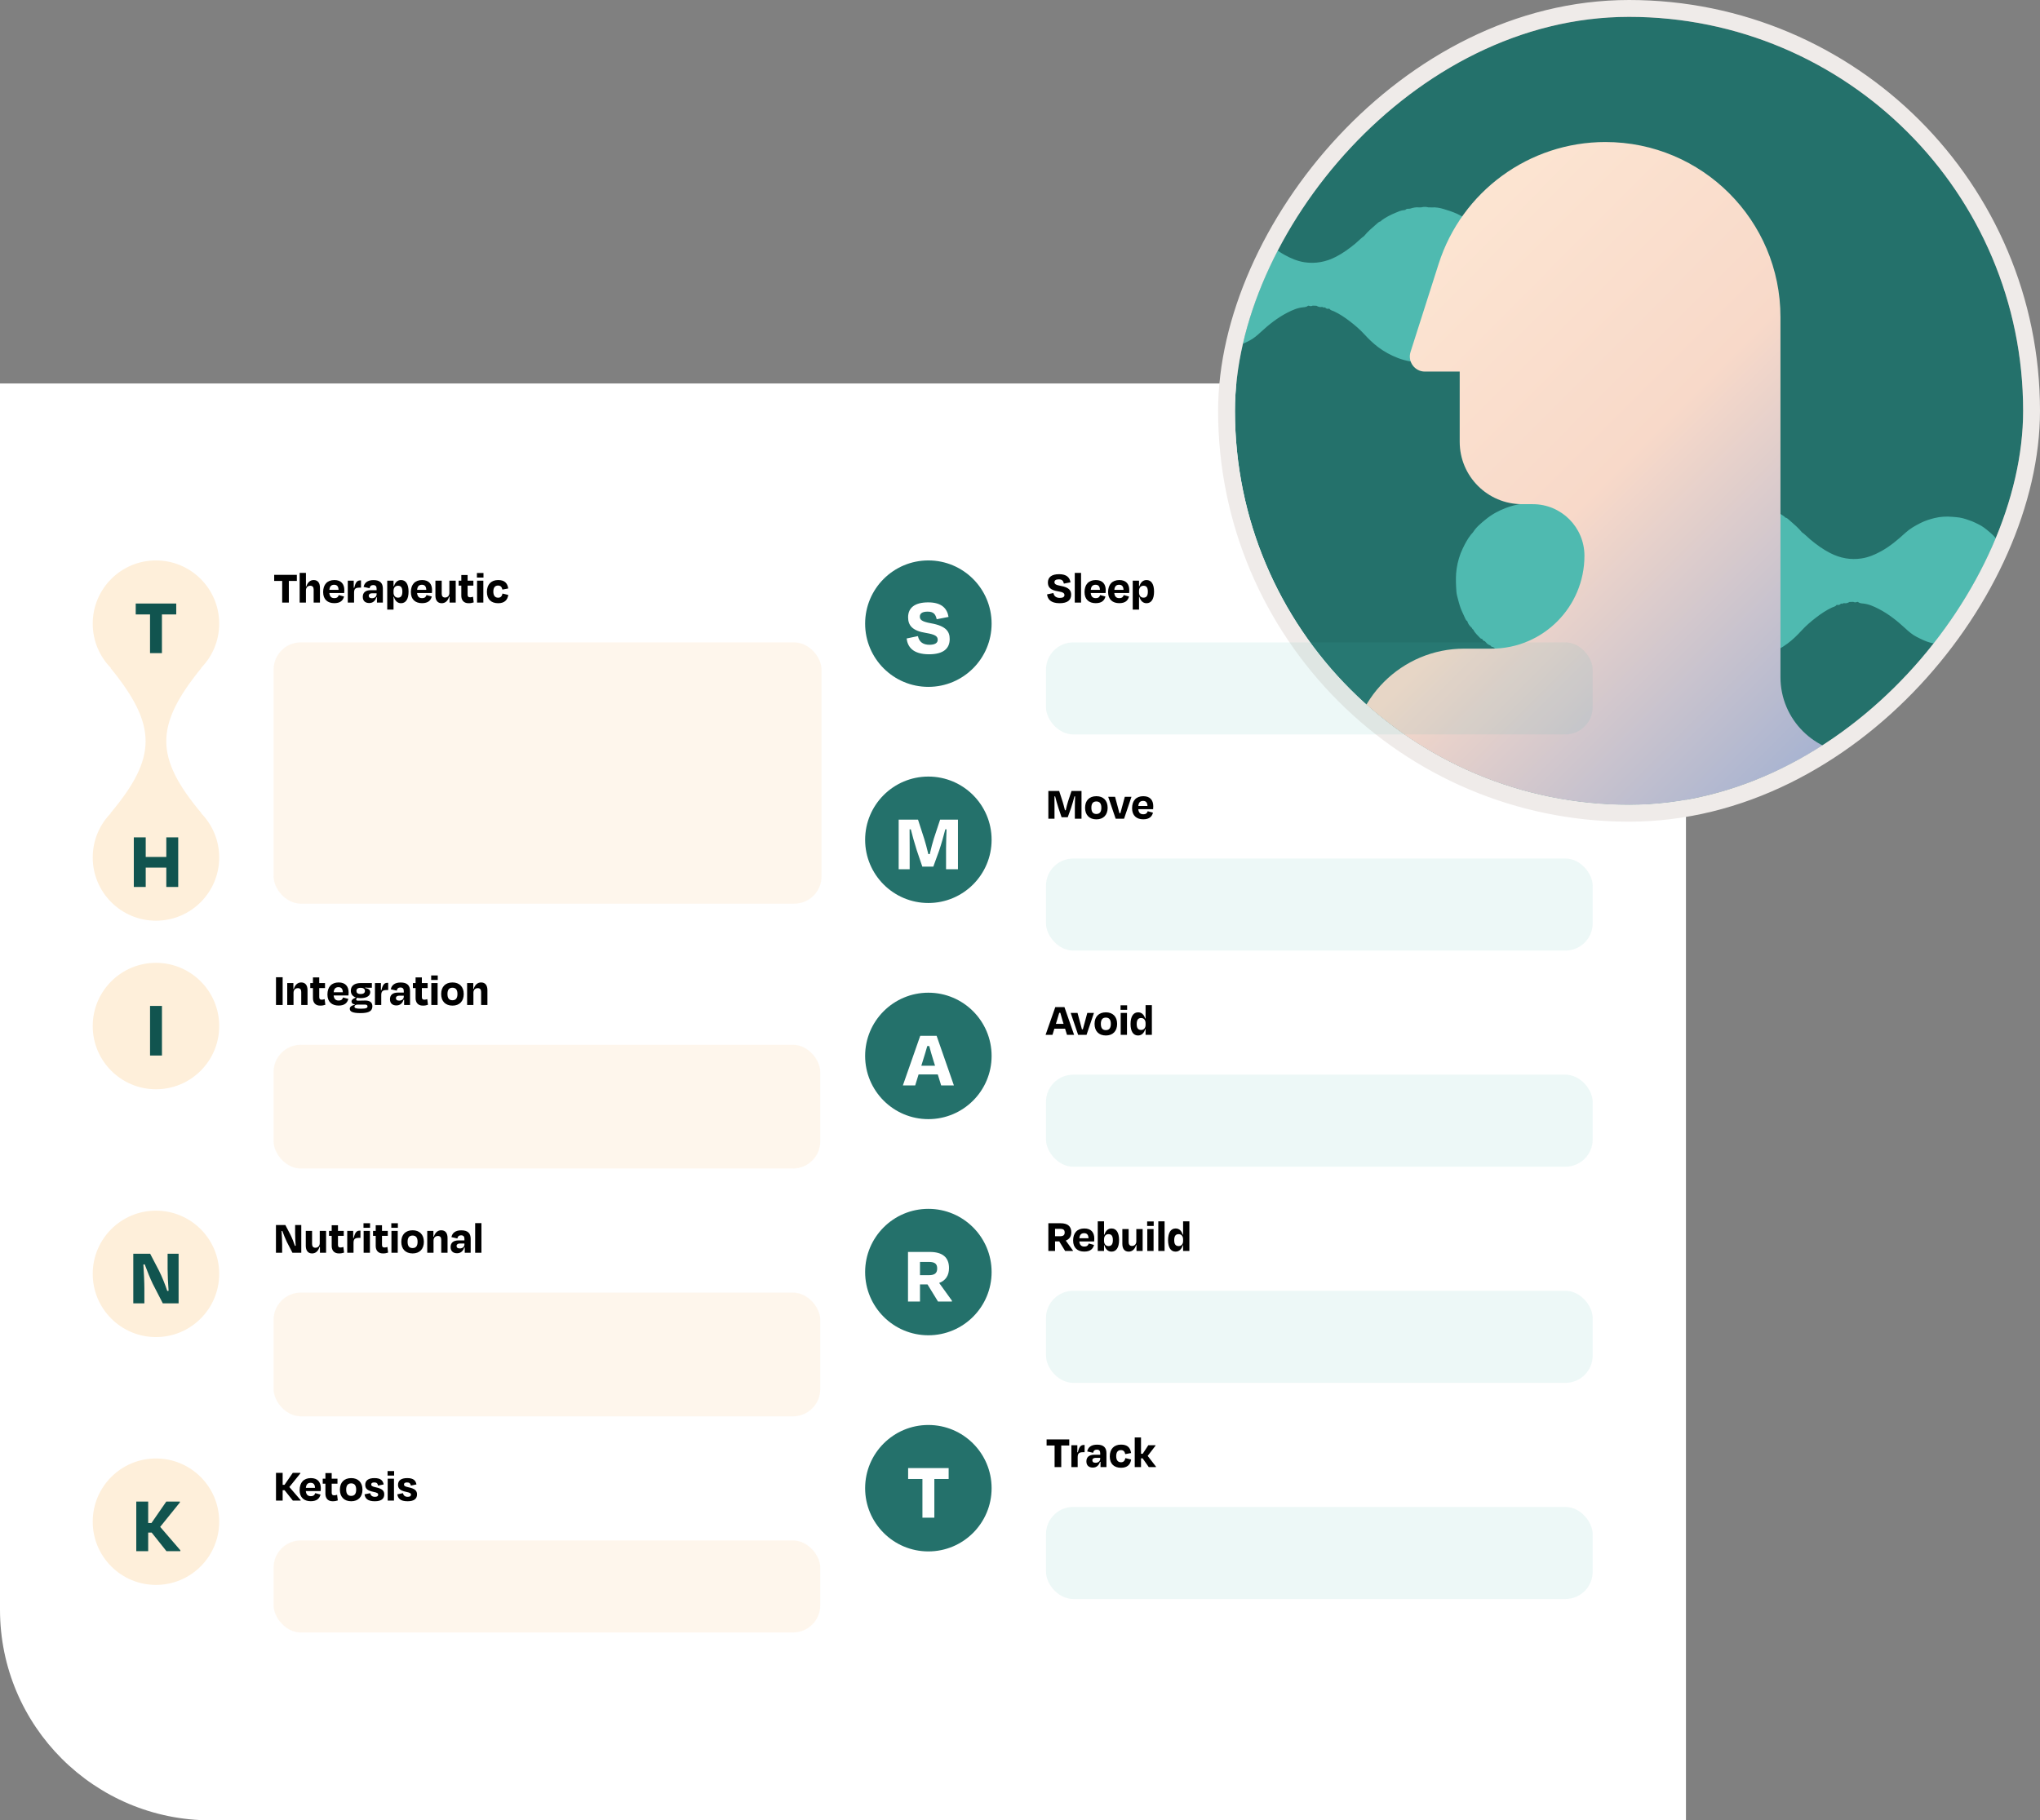 <svg width="484" height="432" viewBox="0 0 484 432" fill="none" xmlns="http://www.w3.org/2000/svg">
<rect x="0" y="0" width="484" height="432" fill="#808080" stroke="none"/>
<path d="M0 91H350C377.614 91 400 113.386 400 141V432H50C22.386 432 0 409.614 0 382V91Z" fill="white"/>
<g clip-path="url(#clip0_7683_23207)">
<rect width="187" height="187" rx="93.5" transform="matrix(-1 0 0 1 480 4)" fill="#24716B"/>
<path d="M412.275 119.5C412.002 119.507 411.73 119.513 411.458 119.517C410.505 119.451 409.548 119.62 408.67 119.885C407.554 120.221 406.433 120.57 405.356 121.078C403.624 121.896 402.059 122.923 400.64 124.193C400.285 124.509 399.906 124.817 399.654 125.238C399.617 125.272 399.582 125.307 399.545 125.34C398.271 126.288 397.167 127.442 395.879 128.37L395.874 128.374C395.006 128.812 394.231 129.419 393.332 129.797C392.61 130.101 391.874 130.367 391.142 130.648C391.041 130.656 390.94 130.665 390.839 130.673C390.315 130.64 389.867 130.983 389.333 130.956C388.278 130.902 387.238 130.956 386.176 130.689C384.522 130.274 382.986 129.636 381.578 128.719C379.936 127.651 378.412 126.42 377.08 124.972C376.33 124.156 375.441 123.514 374.571 122.847C373.434 121.977 372.172 121.33 370.857 120.779C369.751 120.316 368.617 119.94 367.438 119.719C366.662 119.575 365.881 119.494 365.093 119.436C362.4 119.236 359.781 119.589 357.269 120.548C355.576 121.194 353.974 122.051 352.555 123.214C351.413 124.152 350.254 125.069 349.462 126.352L349.427 126.387C349.281 126.552 349.126 126.711 348.988 126.883C348.194 127.88 347.606 129 347.053 130.142C346.307 131.681 345.839 133.317 345.591 134.996C345.383 136.421 345.398 137.875 345.472 139.315C345.509 140.032 345.532 140.757 345.717 141.459C345.969 142.418 346.202 143.374 346.542 144.314C346.87 145.22 347.338 146.053 347.705 146.935C347.779 147.11 347.913 147.292 348.105 147.391L348.122 147.408C348.289 148.034 348.664 148.521 349.136 148.947C349.173 148.984 349.21 149.023 349.25 149.06C349.266 149.195 349.318 149.306 349.458 149.354C349.495 149.391 349.53 149.426 349.567 149.463C349.943 150.267 350.64 150.808 351.211 151.45C351.304 151.553 351.485 151.578 351.625 151.638C351.662 151.673 351.699 151.708 351.737 151.743C351.825 151.983 351.994 152.121 352.248 152.15C352.355 152.254 352.46 152.355 352.568 152.458C352.819 152.826 353.188 153.026 353.592 153.171L353.603 153.181C353.747 153.472 354.034 153.524 354.308 153.598C354.409 153.673 354.512 153.745 354.615 153.819C354.698 154.007 354.842 154.1 355.046 154.1C355.108 154.113 355.17 154.123 355.232 154.135C355.57 154.447 355.978 154.635 356.407 154.786C356.498 154.809 356.587 154.831 356.677 154.854C356.976 155.176 357.416 155.187 357.787 155.342C358.83 155.773 359.925 156.021 361.051 156.112C361.29 156.122 361.528 156.133 361.767 156.145C361.895 156.253 362.053 156.25 362.206 156.255C363.247 156.281 364.289 156.343 365.332 156.261C366.444 156.172 367.559 156.065 368.627 155.759C371.345 154.984 373.777 153.648 375.954 151.847C376.092 151.731 376.206 151.615 376.228 151.432C376.299 151.361 376.369 151.293 376.437 151.223C376.538 151.192 376.604 151.126 376.635 151.025C376.672 150.987 376.709 150.95 376.746 150.913C376.847 150.882 376.913 150.816 376.944 150.715C377.049 150.612 377.154 150.508 377.26 150.405C377.383 150.388 377.47 150.312 377.563 150.234C378.206 149.684 378.779 149.054 379.478 148.565C379.666 148.432 379.858 148.273 379.942 148.036C379.971 148.03 379.996 148.019 380.021 148.003C380.683 147.707 381.223 147.222 381.835 146.846C383.801 145.644 385.892 144.849 388.218 144.801C390.434 144.756 392.466 145.398 394.39 146.476C394.922 146.774 395.351 147.261 395.982 147.381C396.107 147.462 396.235 147.542 396.361 147.623C396.499 147.885 396.687 148.083 397.002 148.116C397.07 148.185 397.141 148.251 397.209 148.319C397.275 148.418 397.324 148.534 397.409 148.612C398.679 149.787 399.953 150.959 401.226 152.132C402.486 153.295 403.979 154.109 405.5 154.834C406.647 155.379 407.87 155.784 409.146 156.011C410.569 156.267 412.006 156.455 413.435 156.395C415.502 156.31 417.539 156.007 419.508 155.247C421.189 154.596 422.742 153.747 424.163 152.681C425.367 151.779 426.454 150.711 427.474 149.597C428.51 148.465 429.671 147.476 430.881 146.547C432.061 145.642 433.292 144.809 434.651 144.175C435.009 144.008 435.463 143.965 435.709 143.58C435.768 143.57 435.826 143.56 435.886 143.549C436.226 143.632 436.515 143.549 436.742 143.273C436.801 143.26 436.859 143.246 436.919 143.233C437.059 143.364 437.169 143.31 437.261 143.171C437.354 143.161 437.445 143.153 437.536 143.143C438 143.236 438.412 143.087 438.804 142.858C439.103 142.847 439.402 142.839 439.701 142.829C440.01 142.984 440.319 142.984 440.631 142.835C440.691 142.841 440.748 142.847 440.808 142.853C441.124 143.128 441.534 143.182 441.907 143.213C443.293 143.326 444.534 143.888 445.73 144.504C448.046 145.696 450.075 147.305 451.985 149.071C452.828 149.851 453.705 150.624 454.73 151.14C455.806 151.684 456.88 152.239 458.081 152.543C459.541 152.915 461.019 153.117 462.504 153.107C464.574 153.09 466.546 152.539 468.47 151.75C470.519 150.909 472.13 149.496 473.569 147.918C475.442 145.867 476.557 143.399 477.083 140.641C477.483 138.538 477.394 136.456 476.955 134.409C476.638 132.933 476.091 131.491 475.306 130.179C474.419 128.698 473.342 127.354 472.014 126.249C471.204 125.573 470.387 124.885 469.414 124.433C468.874 124.183 468.35 123.89 467.795 123.681C466.869 123.332 465.931 123.004 464.952 122.834C464.395 122.739 463.828 122.71 463.265 122.659C461.801 122.526 460.335 122.601 458.92 122.958C457.817 123.237 456.728 123.582 455.686 124.104C454.379 124.763 453.117 125.478 452.043 126.465C450.284 128.079 448.477 129.617 446.378 130.782C444.889 131.609 443.328 132.274 441.645 132.53C439.035 132.926 436.55 132.449 434.199 131.241C432.514 130.375 431.001 129.272 429.543 128.066C428.858 127.498 428.262 126.829 427.524 126.325L427.522 126.325C426.67 125.269 425.635 124.402 424.623 123.516C424.297 123.231 423.983 122.888 423.519 122.799C423.468 122.663 423.354 122.588 423.243 122.508C422.27 121.812 421.212 121.275 420.113 120.814C419.409 120.519 418.715 120.199 417.939 120.147C417.873 120.137 417.809 120.126 417.743 120.118C417.568 119.947 417.37 119.827 417.112 119.841C416.943 119.833 416.776 119.825 416.607 119.814C415.902 119.585 415.188 119.42 414.438 119.515C414.269 119.511 414.097 119.505 413.928 119.5C413.378 119.354 412.829 119.354 412.279 119.5L412.275 119.5ZM350.075 126.511C350.075 126.511 350.07 126.492 350.068 126.484C350.068 126.492 350.075 126.503 350.075 126.511Z" fill="#4FBAB0"/>
<path d="M338.87 49.207C339.142 49.214 339.414 49.22 339.687 49.224C340.639 49.158 341.596 49.327 342.475 49.592C343.59 49.928 344.712 50.277 345.788 50.785C347.521 51.603 349.086 52.63 350.505 53.9C350.859 54.216 351.239 54.524 351.49 54.946C351.527 54.979 351.562 55.014 351.6 55.047C352.874 55.995 353.977 57.149 355.266 58.077L355.27 58.081C356.138 58.519 356.914 59.126 357.813 59.504C358.534 59.808 359.271 60.074 360.003 60.355C360.104 60.363 360.205 60.372 360.306 60.38C360.83 60.347 361.277 60.69 361.811 60.663C362.867 60.609 363.906 60.663 364.968 60.397C366.622 59.981 368.158 59.343 369.567 58.426C371.208 57.358 372.732 56.127 374.064 54.679C374.815 53.863 375.704 53.221 376.574 52.554C377.71 51.684 378.972 51.038 380.288 50.486C381.393 50.023 382.527 49.647 383.707 49.426C384.482 49.282 385.264 49.201 386.052 49.143C388.745 48.943 391.364 49.296 393.875 50.255C395.568 50.901 397.171 51.758 398.589 52.921C399.732 53.859 400.891 54.776 401.682 56.059L401.718 56.094C401.864 56.259 402.019 56.418 402.157 56.59C402.951 57.587 403.538 58.707 404.091 59.849C404.838 61.388 405.306 63.024 405.553 64.703C405.761 66.128 405.747 67.582 405.673 69.022C405.636 69.739 405.613 70.464 405.427 71.166C405.176 72.125 404.943 73.081 404.602 74.021C404.275 74.927 403.806 75.76 403.439 76.642C403.365 76.817 403.231 76.999 403.039 77.098L403.023 77.115C402.856 77.741 402.481 78.228 402.008 78.654C401.971 78.691 401.934 78.73 401.895 78.767C401.878 78.902 401.827 79.013 401.687 79.061C401.649 79.098 401.614 79.133 401.577 79.17C401.202 79.974 400.505 80.515 399.934 81.157C399.841 81.26 399.66 81.285 399.519 81.345C399.482 81.38 399.445 81.415 399.408 81.451C399.319 81.69 399.15 81.829 398.897 81.857C398.789 81.961 398.684 82.062 398.577 82.165C398.325 82.533 397.956 82.733 397.552 82.878L397.542 82.888C397.397 83.179 397.111 83.231 396.836 83.305C396.735 83.38 396.632 83.452 396.529 83.526C396.447 83.714 396.302 83.807 396.098 83.807C396.036 83.82 395.975 83.83 395.913 83.842C395.574 84.154 395.166 84.342 394.737 84.493C394.646 84.516 394.558 84.538 394.467 84.561C394.168 84.883 393.729 84.894 393.358 85.049C392.314 85.48 391.219 85.728 390.093 85.819C389.854 85.829 389.617 85.84 389.378 85.852C389.25 85.96 389.091 85.957 388.939 85.962C387.897 85.989 386.856 86.05 385.812 85.968C384.701 85.879 383.585 85.772 382.517 85.466C379.799 84.691 377.368 83.355 375.19 81.554C375.052 81.438 374.939 81.322 374.916 81.139C374.846 81.068 374.776 81 374.708 80.93C374.607 80.899 374.541 80.833 374.51 80.732C374.473 80.695 374.436 80.657 374.398 80.62C374.297 80.589 374.231 80.523 374.2 80.422C374.095 80.319 373.99 80.215 373.885 80.112C373.761 80.096 373.675 80.019 373.582 79.941C372.938 79.391 372.365 78.761 371.666 78.272C371.478 78.139 371.287 77.98 371.202 77.743C371.173 77.737 371.149 77.726 371.124 77.71C370.462 77.414 369.922 76.929 369.309 76.553C367.344 75.351 365.253 74.556 362.927 74.508C360.71 74.463 358.679 75.105 356.755 76.183C356.223 76.481 355.794 76.968 355.163 77.088C355.037 77.169 354.909 77.249 354.783 77.33C354.645 77.592 354.458 77.79 354.142 77.823C354.074 77.892 354.004 77.958 353.936 78.026C353.87 78.125 353.82 78.241 353.736 78.319C352.466 79.494 351.191 80.666 349.919 81.839C348.659 83.002 347.166 83.816 345.644 84.54C344.498 85.086 343.275 85.491 341.998 85.718C340.575 85.974 339.138 86.162 337.709 86.102C335.643 86.017 333.605 85.714 331.636 84.954C329.955 84.303 328.403 83.454 326.982 82.388C325.778 81.486 324.691 80.418 323.67 79.304C322.635 78.172 321.474 77.183 320.263 76.254C319.084 75.349 317.853 74.516 316.494 73.882C316.135 73.715 315.681 73.672 315.436 73.287C315.376 73.277 315.318 73.267 315.259 73.257C314.918 73.339 314.63 73.257 314.403 72.98C314.343 72.967 314.285 72.953 314.226 72.941C314.085 73.071 313.976 73.017 313.883 72.879C313.79 72.868 313.7 72.86 313.609 72.85C313.145 72.942 312.733 72.794 312.341 72.564C312.042 72.554 311.743 72.546 311.444 72.536C311.134 72.691 310.825 72.691 310.514 72.542C310.454 72.548 310.396 72.554 310.336 72.56C310.021 72.835 309.61 72.889 309.237 72.92C307.851 73.033 306.61 73.595 305.414 74.211C303.098 75.403 301.069 77.012 299.16 78.778C298.316 79.558 297.44 80.331 296.415 80.847C295.338 81.391 294.264 81.946 293.064 82.25C291.604 82.622 290.125 82.824 288.641 82.814C286.57 82.797 284.599 82.246 282.675 81.457C280.625 80.616 279.015 79.203 277.575 77.625C275.703 75.574 274.587 73.106 274.061 70.348C273.661 68.246 273.75 66.163 274.189 64.117C274.507 62.64 275.053 61.198 275.839 59.886C276.726 58.405 277.802 57.061 279.13 55.956C279.941 55.28 280.757 54.592 281.73 54.14C282.271 53.89 282.795 53.597 283.349 53.388C284.275 53.039 285.213 52.711 286.193 52.541C286.75 52.446 287.317 52.417 287.88 52.366C289.344 52.233 290.81 52.308 292.225 52.665C293.328 52.944 294.417 53.289 295.458 53.812C296.765 54.47 298.027 55.185 299.102 56.172C300.861 57.786 302.667 59.324 304.767 60.489C306.255 61.316 307.816 61.981 309.499 62.237C312.11 62.633 314.595 62.156 316.945 60.948C318.63 60.083 320.144 58.98 321.602 57.773C322.286 57.205 322.882 56.536 323.621 56.032L323.623 56.032C324.474 54.977 325.509 54.109 326.522 53.223C326.848 52.938 327.161 52.595 327.625 52.506C327.677 52.37 327.79 52.295 327.902 52.215C328.875 51.519 329.933 50.982 331.032 50.521C331.735 50.226 332.43 49.906 333.205 49.854C333.271 49.844 333.335 49.833 333.401 49.825C333.577 49.654 333.774 49.534 334.032 49.548C334.201 49.54 334.368 49.532 334.537 49.521C335.243 49.292 335.956 49.127 336.707 49.222C336.876 49.218 337.047 49.212 337.216 49.207C337.767 49.061 338.315 49.061 338.866 49.207L338.87 49.207ZM401.07 56.218C401.07 56.218 401.074 56.199 401.076 56.191C401.076 56.199 401.07 56.21 401.07 56.218Z" fill="#4FBAB0"/>
<path d="M320.484 180.859V183.053V200.883H456.419V194.698C456.419 185.932 449.313 178.826 440.548 178.826C430.539 178.826 422.424 170.712 422.424 160.703V75.236C422.424 52.299 403.83 33.705 380.893 33.705C362.819 33.705 346.82 45.394 341.327 62.613L334.657 83.518C333.92 85.827 335.643 88.184 338.066 88.184H346.322V104.853C346.322 113.025 352.947 119.651 361.119 119.651H363.673C370.435 119.651 375.917 125.132 375.917 131.895C375.917 144.067 366.05 153.935 353.877 153.935H347.409C332.539 153.935 320.484 165.989 320.484 180.859Z" fill="url(#paint0_linear_7683_23207)"/>
</g>
<rect x="2" y="-2" width="191" height="191" rx="95.5" transform="matrix(-1 0 0 1 484 4)" stroke="#EFEBE9" stroke-width="4"/>
<circle cx="220.26" cy="148.003" r="15.003" fill="#24716B"/>
<path d="M220.395 155.275C216.628 155.255 215.353 153.568 215.098 151.527L217.786 150.959C218.061 152.371 219.061 153.019 220.513 153.019C221.827 153.019 222.475 152.587 222.475 151.841C222.475 151.017 221.945 150.586 219.708 150.213C216.452 149.703 215.451 148.428 215.451 146.485C215.451 144.269 217.001 142.954 220.219 142.954C223.416 142.954 224.711 144.386 225.045 146.407L222.239 146.956C221.965 145.76 221.494 145.151 220.081 145.151C218.826 145.151 218.237 145.583 218.237 146.328C218.237 147.015 218.571 147.506 220.886 147.918C224.535 148.565 225.319 149.938 225.319 151.645C225.319 153.901 223.848 155.275 220.395 155.275Z" fill="white"/>
<path d="M251.382 143.154C249.276 143.143 248.563 142.199 248.42 141.058L249.923 140.74C250.077 141.53 250.636 141.892 251.448 141.892C252.183 141.892 252.545 141.651 252.545 141.234C252.545 140.773 252.249 140.532 250.998 140.323C249.177 140.038 248.618 139.325 248.618 138.239C248.618 137 249.484 136.265 251.283 136.265C253.071 136.265 253.795 137.065 253.982 138.195L252.413 138.502C252.26 137.833 251.996 137.493 251.207 137.493C250.505 137.493 250.175 137.735 250.175 138.151C250.175 138.535 250.362 138.81 251.656 139.04C253.697 139.402 254.135 140.17 254.135 141.124C254.135 142.386 253.313 143.154 251.382 143.154ZM256.486 135.957V143H254.994V135.957H256.486ZM259.934 138.777C259.254 138.777 258.87 139.128 258.793 139.983H260.965C260.943 139.172 260.603 138.777 259.934 138.777ZM259.956 143.143C258.387 143.143 257.312 142.276 257.312 140.51C257.312 138.711 258.288 137.658 259.978 137.658C261.579 137.658 262.336 138.601 262.336 140.038C262.336 140.258 262.325 140.466 262.303 140.74H258.782C258.87 141.574 259.254 141.947 259.967 141.947C260.669 141.947 260.888 141.618 261.02 141.223L262.27 141.563C262.04 142.462 261.437 143.143 259.956 143.143ZM265.526 138.777C264.846 138.777 264.462 139.128 264.385 139.983H266.557C266.535 139.172 266.195 138.777 265.526 138.777ZM265.548 143.143C263.979 143.143 262.904 142.276 262.904 140.51C262.904 138.711 263.88 137.658 265.57 137.658C267.171 137.658 267.928 138.601 267.928 140.038C267.928 140.258 267.917 140.466 267.895 140.74H264.374C264.462 141.574 264.846 141.947 265.559 141.947C266.261 141.947 266.48 141.618 266.612 141.223L267.862 141.563C267.632 142.462 267.029 143.143 265.548 143.143ZM271.293 141.837C272.017 141.837 272.335 141.366 272.335 140.411C272.335 139.457 272.017 139.007 271.304 139.007C270.646 139.007 270.24 139.479 270.24 140.225V140.631C270.24 141.355 270.657 141.837 271.293 141.837ZM273.805 140.411C273.805 142.199 273.136 143.154 272.017 143.154C271.151 143.154 270.591 142.55 270.328 141.64H270.24V144.667H268.748V137.8H270.24V139.117H270.339C270.613 138.206 271.184 137.658 272.017 137.658C273.158 137.658 273.805 138.623 273.805 140.411Z" fill="black"/>
<rect x="248.168" y="152.453" width="129.7" height="21.841" rx="6.453" fill="#4FBAB0" fill-opacity="0.1"/>
<circle cx="220.26" cy="199.297" r="15.003" fill="#24716B"/>
<path d="M215.824 201.37V206.294H213.214V194.523H217.805L219.276 199.074C219.512 199.82 219.924 201.311 220.257 202.704H220.591C220.905 201.311 221.297 199.8 221.572 198.976L223.043 194.523H227.281V206.294H224.456V201.37C224.456 199.937 224.534 198.231 224.573 196.818H224.279C223.887 198.348 223.396 200.134 222.808 201.88L221.434 205.666H218.825L217.511 201.801C216.922 199.957 216.471 198.309 216.098 196.818H215.804C215.824 198.25 215.824 199.918 215.824 201.37Z" fill="white"/>
<path d="M250.186 191.541V194.294H248.727V187.712H251.294L252.117 190.257C252.249 190.674 252.479 191.508 252.666 192.287H252.852C253.028 191.508 253.247 190.663 253.4 190.202L254.223 187.712H256.593V194.294H255.013V191.541C255.013 190.74 255.057 189.785 255.079 188.996H254.914C254.695 189.851 254.421 190.849 254.092 191.826L253.324 193.943H251.865L251.13 191.782C250.801 190.751 250.548 189.829 250.34 188.996H250.175C250.186 189.796 250.186 190.729 250.186 191.541ZM260.128 194.448C258.439 194.448 257.441 193.405 257.441 191.694C257.441 189.961 258.472 188.952 260.128 188.952C261.752 188.952 262.794 189.961 262.794 191.694C262.794 193.405 261.785 194.448 260.128 194.448ZM260.117 190.202C259.295 190.202 258.933 190.74 258.933 191.683C258.933 192.627 259.273 193.175 260.117 193.175C260.951 193.175 261.302 192.627 261.302 191.683C261.302 190.74 260.94 190.202 260.117 190.202ZM266.69 194.294H264.694L262.928 189.094H264.551L265.1 191.135C265.264 191.771 265.44 192.374 265.593 192.978H265.813C265.966 192.374 266.142 191.76 266.317 191.135L266.866 189.094H268.446L266.69 194.294ZM271.214 190.071C270.534 190.071 270.15 190.422 270.073 191.277H272.245C272.223 190.466 271.883 190.071 271.214 190.071ZM271.236 194.437C269.668 194.437 268.593 193.57 268.593 191.804C268.593 190.005 269.569 188.952 271.258 188.952C272.86 188.952 273.617 189.895 273.617 191.332C273.617 191.552 273.606 191.76 273.584 192.034H270.062C270.15 192.868 270.534 193.241 271.247 193.241C271.949 193.241 272.169 192.912 272.3 192.517L273.551 192.857C273.32 193.756 272.717 194.437 271.236 194.437Z" fill="black"/>
<rect x="248.168" y="203.747" width="129.7" height="21.841" rx="6.453" fill="#4FBAB0" fill-opacity="0.1"/>
<circle cx="220.26" cy="250.59" r="15.003" fill="#24716B"/>
<path d="M223.295 257.588L222.491 254.979H217.939L217.135 257.588H214.212L218.332 245.817H222.216L226.316 257.588H223.295ZM219.038 251.467L218.587 252.919H221.843L221.392 251.467C221.059 250.407 220.745 249.309 220.47 248.249H219.999C219.705 249.309 219.371 250.407 219.038 251.467Z" fill="white"/>
<path d="M253.148 245.588L252.698 244.129H250.153L249.704 245.588H248.069L250.373 239.006H252.545L254.838 245.588H253.148ZM250.768 242.165L250.515 242.977H252.336L252.084 242.165C251.898 241.573 251.722 240.959 251.569 240.366H251.305C251.141 240.959 250.954 241.573 250.768 242.165ZM257.788 245.588H255.792L254.026 240.388H255.649L256.198 242.429C256.362 243.065 256.538 243.668 256.691 244.272H256.911C257.064 243.668 257.24 243.054 257.415 242.429L257.964 240.388H259.543L257.788 245.588ZM262.378 245.741C260.689 245.741 259.69 244.699 259.69 242.988C259.69 241.255 260.722 240.246 262.378 240.246C264.001 240.246 265.044 241.255 265.044 242.988C265.044 244.699 264.034 245.741 262.378 245.741ZM262.367 241.496C261.544 241.496 261.182 242.034 261.182 242.977C261.182 243.921 261.522 244.469 262.367 244.469C263.201 244.469 263.552 243.921 263.552 242.977C263.552 242.034 263.19 241.496 262.367 241.496ZM267.414 239.653H265.856V238.578H267.414V239.653ZM267.381 245.588H265.889V240.388H267.381V245.588ZM270.74 244.425C271.366 244.425 271.793 243.964 271.793 243.24V242.835C271.793 242.078 271.388 241.595 270.729 241.595C270.016 241.595 269.687 242.056 269.687 243.032C269.687 243.964 270.005 244.425 270.74 244.425ZM271.793 245.588V244.228H271.706C271.442 245.138 270.872 245.741 270.005 245.741C268.886 245.741 268.228 244.787 268.228 243.032C268.228 241.222 268.886 240.246 270.027 240.246C270.861 240.246 271.42 240.794 271.695 241.705H271.793V238.545H273.285V245.588H271.793Z" fill="black"/>
<rect x="248.168" y="255.041" width="129.7" height="21.841" rx="6.453" fill="#4FBAB0" fill-opacity="0.1"/>
<circle cx="220.26" cy="301.884" r="15.003" fill="#24716B"/>
<path d="M220.391 299.484H218.272V302.623H220.391C221.764 302.623 222.352 302.133 222.352 301.034C222.352 299.936 221.803 299.484 220.391 299.484ZM222.549 308.882L220.057 304.821H218.272V308.882H215.427V297.111H220.587C223.608 297.111 225.158 298.386 225.158 300.936C225.158 302.741 224.314 303.918 222.823 304.468L225.845 308.666V308.882H222.549Z" fill="white"/>
<path d="M251.503 291.627H250.318V293.383H251.503C252.271 293.383 252.6 293.108 252.6 292.494C252.6 291.88 252.293 291.627 251.503 291.627ZM252.709 296.882L251.316 294.611H250.318V296.882H248.727V290.3H251.612C253.302 290.3 254.168 291.013 254.168 292.439C254.168 293.448 253.697 294.107 252.863 294.414L254.552 296.761V296.882H252.709ZM257.224 292.659C256.544 292.659 256.16 293.01 256.083 293.865H258.255C258.233 293.053 257.893 292.659 257.224 292.659ZM257.246 297.024C255.677 297.024 254.602 296.158 254.602 294.392C254.602 292.593 255.578 291.54 257.268 291.54C258.869 291.54 259.626 292.483 259.626 293.92C259.626 294.139 259.615 294.348 259.593 294.622H256.072C256.16 295.456 256.544 295.829 257.257 295.829C257.959 295.829 258.178 295.5 258.31 295.105L259.56 295.445C259.33 296.344 258.727 297.024 257.246 297.024ZM262.991 295.719C263.715 295.719 264.033 295.247 264.033 294.293C264.033 293.339 263.715 292.889 263.002 292.889C262.344 292.889 261.938 293.361 261.938 294.107V294.512C261.938 295.236 262.355 295.719 262.991 295.719ZM261.938 289.839V292.999H262.037C262.311 292.088 262.881 291.54 263.715 291.54C264.856 291.54 265.503 292.505 265.503 294.293C265.503 296.081 264.834 297.035 263.715 297.035C262.849 297.035 262.289 296.432 262.026 295.522H261.938V296.882H260.446V289.839H261.938ZM269.641 296.882V295.5H269.531C269.235 296.509 268.599 297.035 267.776 297.035C266.789 297.035 266.284 296.333 266.284 295.203V291.682H267.776V294.787C267.776 295.324 268.017 295.686 268.566 295.686C269.202 295.686 269.597 295.236 269.597 294.578V291.682H271.1V296.882H269.641ZM273.724 290.947H272.166V289.872H273.724V290.947ZM273.691 296.882H272.199V291.682H273.691V296.882ZM276.304 289.839V296.882H274.812V289.839H276.304ZM279.642 295.719C280.268 295.719 280.696 295.258 280.696 294.534V294.128C280.696 293.372 280.29 292.889 279.631 292.889C278.918 292.889 278.589 293.35 278.589 294.326C278.589 295.258 278.907 295.719 279.642 295.719ZM280.696 296.882V295.522H280.608C280.345 296.432 279.774 297.035 278.907 297.035C277.789 297.035 277.13 296.081 277.13 294.326C277.13 292.516 277.789 291.54 278.929 291.54C279.763 291.54 280.323 292.088 280.597 292.999H280.696V289.839H282.187V296.882H280.696Z" fill="black"/>
<rect x="248.168" y="306.335" width="129.7" height="21.841" rx="6.453" fill="#4FBAB0" fill-opacity="0.1"/>
<circle cx="220.26" cy="353.178" r="15.003" fill="#24716B"/>
<path d="M215.457 350.994V348.405H225.071V350.994H221.677V360.176H218.852V350.994H215.457Z" fill="white"/>
<path d="M248.311 343.042V341.594H253.686V343.042H251.788V348.176H250.208V343.042H248.311ZM255.682 348.176H254.19V342.976H255.605V344.665H255.726C256.055 343.218 256.494 342.921 257.174 342.921H257.327V344.633H257.02C255.978 344.633 255.682 344.94 255.682 345.861V348.176ZM259.923 347.145C260.603 347.145 261.031 346.739 261.031 346.179V345.971H259.956C259.473 345.971 259.166 346.19 259.166 346.552C259.166 346.881 259.352 347.145 259.923 347.145ZM261.107 348.176V346.936H260.976C260.712 347.759 260.164 348.285 259.275 348.285C258.398 348.285 257.751 347.836 257.751 346.816C257.751 345.883 258.299 345.236 259.67 345.236H261.031V344.874C261.031 344.336 260.8 344.029 260.23 344.029C259.736 344.029 259.451 344.271 259.352 344.775L257.948 344.457C258.124 343.514 258.848 342.845 260.285 342.845C261.864 342.845 262.511 343.569 262.511 344.874V348.176H261.107ZM266.975 345.093C266.844 344.534 266.602 344.139 265.944 344.139C265.253 344.139 264.825 344.578 264.825 345.565C264.825 346.486 265.198 347.024 265.966 347.024C266.635 347.024 266.888 346.574 266.997 346.037L268.368 346.366C268.193 347.572 267.458 348.329 265.977 348.329C264.332 348.329 263.301 347.419 263.301 345.642C263.301 343.876 264.31 342.834 265.966 342.834C267.513 342.834 268.171 343.569 268.358 344.83L266.975 345.093ZM270.712 341.133V345.006H271.118L272.445 342.976H274.146V343.097L272.292 345.51L274.255 348.055V348.176H272.555L271.096 346.092H270.712V348.176H269.22V341.133H270.712Z" fill="black"/>
<rect x="248.168" y="357.629" width="129.7" height="21.841" rx="6.453" fill="#4FBAB0" fill-opacity="0.1"/>
<circle cx="37.003" cy="148.003" r="15.003" fill="#FEEFDA"/>
<path d="M32.2 145.818V143.229H41.813V145.818H38.419V155H35.594V145.818H32.2Z" fill="#11544F"/>
<circle cx="37.003" cy="203.496" r="15.003" fill="#FEEFDA"/>
<path d="M42.283 210.493H39.458V205.902H34.573V210.493H31.748V198.722H34.573V203.372H39.458V198.722H42.283V210.493Z" fill="#11544F"/>
<path d="M47.808 158.488C36.627 172.209 36.713 179.763 47.808 193.011H26.191C37.286 179.763 37.372 172.209 26.191 158.488H47.808Z" fill="#FEEFDA"/>
<path d="M65.053 137.866V136.418H70.428V137.866H68.53V143H66.951V137.866H65.053ZM72.585 140.104V143H71.093V135.957H72.585V139.194H72.673C72.98 138.195 73.583 137.658 74.428 137.658C75.415 137.658 75.909 138.349 75.909 139.479V143H74.417V139.896C74.417 139.369 74.164 139.007 73.627 139.007C72.991 139.007 72.585 139.457 72.585 140.104ZM79.29 138.777C78.61 138.777 78.226 139.128 78.149 139.983H80.321C80.299 139.172 79.959 138.777 79.29 138.777ZM79.312 143.143C77.743 143.143 76.668 142.276 76.668 140.51C76.668 138.711 77.644 137.658 79.334 137.658C80.935 137.658 81.692 138.601 81.692 140.038C81.692 140.258 81.681 140.466 81.659 140.74H78.138C78.226 141.574 78.61 141.947 79.323 141.947C80.025 141.947 80.244 141.618 80.376 141.223L81.626 141.563C81.396 142.462 80.793 143.143 79.312 143.143ZM84.004 143H82.513V137.8H83.928V139.49H84.048C84.377 138.042 84.816 137.746 85.496 137.746H85.65V139.457H85.343C84.3 139.457 84.004 139.764 84.004 140.685V143ZM88.245 141.969C88.925 141.969 89.353 141.563 89.353 141.004V140.795H88.278C87.795 140.795 87.488 141.014 87.488 141.376C87.488 141.706 87.675 141.969 88.245 141.969ZM89.43 143V141.76H89.298C89.035 142.583 88.486 143.11 87.598 143.11C86.72 143.11 86.073 142.66 86.073 141.64C86.073 140.707 86.622 140.06 87.993 140.06H89.353V139.698C89.353 139.161 89.123 138.853 88.552 138.853C88.059 138.853 87.773 139.095 87.675 139.599L86.27 139.281C86.446 138.338 87.17 137.669 88.607 137.669C90.187 137.669 90.834 138.393 90.834 139.698V143H89.43ZM94.42 141.837C95.144 141.837 95.462 141.366 95.462 140.411C95.462 139.457 95.144 139.007 94.431 139.007C93.773 139.007 93.367 139.479 93.367 140.225V140.631C93.367 141.355 93.784 141.837 94.42 141.837ZM96.932 140.411C96.932 142.199 96.263 143.154 95.144 143.154C94.278 143.154 93.718 142.55 93.455 141.64H93.367V144.667H91.875V137.8H93.367V139.117H93.466C93.74 138.206 94.311 137.658 95.144 137.658C96.285 137.658 96.932 138.623 96.932 140.411ZM100.104 138.777C99.424 138.777 99.04 139.128 98.964 139.983H101.136C101.114 139.172 100.774 138.777 100.104 138.777ZM100.126 143.143C98.558 143.143 97.483 142.276 97.483 140.51C97.483 138.711 98.459 137.658 100.148 137.658C101.75 137.658 102.507 138.601 102.507 140.038C102.507 140.258 102.496 140.466 102.474 140.74H98.953C99.04 141.574 99.424 141.947 100.137 141.947C100.839 141.947 101.059 141.618 101.19 141.223L102.441 141.563C102.211 142.462 101.607 143.143 100.126 143.143ZM106.662 143V141.618H106.552C106.256 142.627 105.62 143.154 104.797 143.154C103.81 143.154 103.305 142.452 103.305 141.322V137.8H104.797V140.905C104.797 141.442 105.038 141.804 105.587 141.804C106.223 141.804 106.618 141.355 106.618 140.696V137.8H108.121V143H106.662ZM109.45 141.366V138.985H108.814V137.8H109.45V136.462H110.942V137.8H112.313V138.985H110.942V141.124C110.942 141.541 111.096 141.749 111.545 141.749C111.776 141.749 112.028 141.684 112.226 141.618L112.39 142.956C111.995 143.077 111.732 143.154 111.162 143.154C109.955 143.154 109.45 142.353 109.45 141.366ZM114.708 137.065H113.151V135.99H114.708V137.065ZM114.675 143H113.184V137.8H114.675V143ZM119.197 139.918C119.066 139.358 118.825 138.963 118.166 138.963C117.475 138.963 117.047 139.402 117.047 140.389C117.047 141.311 117.42 141.848 118.188 141.848C118.857 141.848 119.11 141.398 119.219 140.861L120.591 141.19C120.415 142.397 119.68 143.154 118.199 143.154C116.554 143.154 115.523 142.243 115.523 140.466C115.523 138.7 116.532 137.658 118.188 137.658C119.735 137.658 120.393 138.393 120.58 139.654L119.197 139.918Z" fill="black"/>
<rect x="64.91" y="152.453" width="130" height="62" rx="6.453" fill="#FEEFDA" fill-opacity="0.5"/>
<circle cx="37.003" cy="243.501" r="15.003" fill="#FEEFDA"/>
<path d="M38.424 250.498H35.599V238.727H38.424V250.498Z" fill="#11544F"/>
<path d="M67.06 238.498H65.481V231.916H67.06V238.498ZM69.639 235.602V238.498H68.147V233.298H69.606V234.692H69.705C70.012 233.682 70.648 233.156 71.46 233.156C72.458 233.156 72.963 233.847 72.963 234.977V238.498H71.471V235.394C71.471 234.867 71.229 234.505 70.681 234.505C70.045 234.505 69.639 234.955 69.639 235.602ZM74.249 236.864V234.483H73.613V233.298H74.249V231.96H75.741V233.298H77.112V234.483H75.741V236.622C75.741 237.039 75.894 237.248 76.344 237.248C76.574 237.248 76.827 237.182 77.024 237.116L77.189 238.454C76.794 238.575 76.531 238.652 75.96 238.652C74.753 238.652 74.249 237.851 74.249 236.864ZM80.308 234.275C79.628 234.275 79.244 234.626 79.167 235.481H81.339C81.317 234.67 80.977 234.275 80.308 234.275ZM80.33 238.641C78.761 238.641 77.686 237.774 77.686 236.008C77.686 234.209 78.662 233.156 80.352 233.156C81.953 233.156 82.71 234.099 82.71 235.536C82.71 235.756 82.699 235.964 82.677 236.238H79.156C79.244 237.072 79.628 237.445 80.341 237.445C81.043 237.445 81.262 237.116 81.394 236.721L82.644 237.061C82.414 237.961 81.811 238.641 80.33 238.641ZM85.562 234.428C84.827 234.428 84.564 234.746 84.564 235.163C84.564 235.58 84.816 235.898 85.562 235.898C86.319 235.898 86.582 235.58 86.582 235.163C86.582 234.735 86.275 234.428 85.562 234.428ZM85.628 239.387C86.9 239.387 87.196 239.2 87.196 238.838C87.196 238.586 87.021 238.41 86.604 238.41H84.838C84.377 238.41 84.103 238.63 84.103 238.882C84.103 239.233 84.377 239.387 85.628 239.387ZM88.348 238.794C88.348 239.88 87.635 240.429 85.529 240.429C83.543 240.429 82.984 240.023 82.984 239.376C82.984 238.904 83.5 238.586 84.202 238.443V238.377C83.642 238.301 83.401 238.026 83.401 237.664C83.401 237.368 83.631 237.105 84.059 236.918L84.443 236.721C83.664 236.469 83.236 235.92 83.236 235.108C83.236 233.946 84.114 233.298 85.595 233.298H88.228V234.417H87.657C87.405 234.417 87.076 234.406 86.659 234.362L86.648 234.483C87.295 234.604 87.844 234.845 87.844 235.448C87.844 236.315 87.021 236.875 85.562 236.875C85.244 236.875 84.948 236.842 84.695 236.787L84.608 236.929C84.553 237.028 84.509 237.127 84.509 237.215C84.509 237.401 84.64 237.478 84.969 237.478C85.54 237.478 86.132 237.445 86.67 237.445C87.822 237.445 88.348 237.95 88.348 238.794ZM90.453 238.498H88.961V233.298H90.376V234.988H90.497C90.826 233.54 91.265 233.244 91.945 233.244H92.099V234.955H91.792C90.749 234.955 90.453 235.262 90.453 236.183V238.498ZM94.694 237.467C95.374 237.467 95.802 237.061 95.802 236.502V236.293H94.727C94.244 236.293 93.937 236.513 93.937 236.875C93.937 237.204 94.124 237.467 94.694 237.467ZM95.879 238.498V237.258H95.747C95.484 238.081 94.935 238.608 94.047 238.608C93.169 238.608 92.522 238.158 92.522 237.138C92.522 236.205 93.07 235.558 94.442 235.558H95.802V235.196C95.802 234.659 95.572 234.352 95.001 234.352C94.507 234.352 94.222 234.593 94.124 235.097L92.719 234.779C92.895 233.836 93.619 233.167 95.056 233.167C96.636 233.167 97.283 233.891 97.283 235.196V238.498H95.879ZM98.598 236.864V234.483H97.962V233.298H98.598V231.96H100.09V233.298H101.462V234.483H100.09V236.622C100.09 237.039 100.244 237.248 100.694 237.248C100.924 237.248 101.176 237.182 101.374 237.116L101.538 238.454C101.143 238.575 100.88 238.652 100.31 238.652C99.103 238.652 98.598 237.851 98.598 236.864ZM103.857 232.563H102.299V231.488H103.857V232.563ZM103.824 238.498H102.332V233.298H103.824V238.498ZM107.358 238.652C105.669 238.652 104.671 237.61 104.671 235.898C104.671 234.165 105.702 233.156 107.358 233.156C108.982 233.156 110.024 234.165 110.024 235.898C110.024 237.61 109.015 238.652 107.358 238.652ZM107.347 234.406C106.525 234.406 106.163 234.944 106.163 235.887C106.163 236.831 106.503 237.379 107.347 237.379C108.181 237.379 108.532 236.831 108.532 235.887C108.532 234.944 108.17 234.406 107.347 234.406ZM112.318 235.602V238.498H110.826V233.298H112.285V234.692H112.383C112.691 233.682 113.327 233.156 114.139 233.156C115.137 233.156 115.641 233.847 115.641 234.977V238.498H114.15V235.394C114.15 234.867 113.908 234.505 113.36 234.505C112.723 234.505 112.318 234.955 112.318 235.602Z" fill="black"/>
<rect x="64.91" y="247.951" width="129.7" height="29.36" rx="6.453" fill="#FEEFDA" fill-opacity="0.5"/>
<circle cx="37.003" cy="302.313" r="15.003" fill="#FEEFDA"/>
<path d="M38.627 309.311L36.234 304.661C35.684 303.523 34.88 301.561 34.331 300.05L34.017 300.09C34.134 301.836 34.252 304.327 34.252 305.76V309.311H31.623V297.539H35.626L37.685 301.483C38.431 302.934 39.216 304.955 39.687 306.368L40 306.328C39.863 304.622 39.765 302.562 39.765 301.169V297.539H42.374V309.311H38.627Z" fill="#11544F"/>
<path d="M69.386 297.311L68.047 294.711C67.74 294.075 67.291 292.978 66.983 292.133L66.808 292.155C66.874 293.131 66.939 294.524 66.939 295.325V297.311H65.47V290.729H67.707L68.859 292.934C69.276 293.745 69.715 294.875 69.978 295.665L70.154 295.643C70.077 294.689 70.022 293.537 70.022 292.758V290.729H71.481V297.311H69.386ZM75.906 297.311V295.928H75.796C75.5 296.938 74.864 297.464 74.041 297.464C73.054 297.464 72.549 296.762 72.549 295.632V292.111H74.041V295.215C74.041 295.753 74.282 296.115 74.831 296.115C75.467 296.115 75.862 295.665 75.862 295.007V292.111H77.365V297.311H75.906ZM78.695 295.676V293.296H78.058V292.111H78.695V290.773H80.186V292.111H81.558V293.296H80.186V295.435C80.186 295.852 80.34 296.06 80.79 296.06C81.02 296.06 81.272 295.994 81.47 295.928L81.634 297.267C81.24 297.387 80.976 297.464 80.406 297.464C79.199 297.464 78.695 296.663 78.695 295.676ZM83.876 297.311H82.384V292.111H83.799V293.8H83.92C84.249 292.352 84.688 292.056 85.368 292.056H85.521V293.767H85.214C84.172 293.767 83.876 294.075 83.876 294.996V297.311ZM87.798 291.376H86.241V290.301H87.798V291.376ZM87.766 297.311H86.274V292.111H87.766V297.311ZM89.139 295.676V293.296H88.503V292.111H89.139V290.773H90.631V292.111H92.002V293.296H90.631V295.435C90.631 295.852 90.785 296.06 91.234 296.06C91.465 296.06 91.717 295.994 91.915 295.928L92.079 297.267C91.684 297.387 91.421 297.464 90.85 297.464C89.644 297.464 89.139 296.663 89.139 295.676ZM94.397 291.376H92.84V290.301H94.397V291.376ZM94.364 297.311H92.873V292.111H94.364V297.311ZM97.899 297.464C96.21 297.464 95.212 296.422 95.212 294.711C95.212 292.978 96.243 291.968 97.899 291.968C99.523 291.968 100.565 292.978 100.565 294.711C100.565 296.422 99.556 297.464 97.899 297.464ZM97.888 293.219C97.066 293.219 96.704 293.756 96.704 294.7C96.704 295.643 97.044 296.192 97.888 296.192C98.722 296.192 99.073 295.643 99.073 294.7C99.073 293.756 98.711 293.219 97.888 293.219ZM102.858 294.415V297.311H101.367V292.111H102.826V293.504H102.924C103.231 292.495 103.868 291.968 104.679 291.968C105.678 291.968 106.182 292.659 106.182 293.789V297.311H104.69V294.206C104.69 293.68 104.449 293.318 103.901 293.318C103.264 293.318 102.858 293.767 102.858 294.415ZM109.081 296.279C109.761 296.279 110.189 295.874 110.189 295.314V295.106H109.114C108.631 295.106 108.324 295.325 108.324 295.687C108.324 296.016 108.511 296.279 109.081 296.279ZM110.266 297.311V296.071H110.134C109.871 296.894 109.322 297.42 108.434 297.42C107.556 297.42 106.909 296.97 106.909 295.95C106.909 295.018 107.457 294.371 108.829 294.371H110.189V294.009C110.189 293.471 109.959 293.164 109.388 293.164C108.894 293.164 108.609 293.405 108.511 293.91L107.106 293.592C107.282 292.648 108.006 291.979 109.443 291.979C111.023 291.979 111.67 292.703 111.67 294.009V297.311H110.266ZM114.225 290.268V297.311H112.733V290.268H114.225Z" fill="black"/>
<rect x="64.91" y="306.764" width="129.7" height="29.36" rx="6.453" fill="#FEEFDA" fill-opacity="0.5"/>
<circle cx="37.003" cy="361.127" r="15.003" fill="#FEEFDA"/>
<path d="M39.493 368.124L35.982 363.71H35.158V368.124H32.333V356.353H35.158V361.434H35.942L39.454 356.353H42.672V356.569L38.002 362.356L42.789 367.908V368.124H39.493Z" fill="#11544F"/>
<path d="M69.484 356.124L67.521 353.656H67.06V356.124H65.481V349.542H67.06V352.383H67.499L69.463 349.542H71.262V349.663L68.651 352.899L71.327 356.003V356.124H69.484ZM73.709 351.901C73.029 351.901 72.645 352.252 72.568 353.107H74.74C74.718 352.296 74.378 351.901 73.709 351.901ZM73.731 356.267C72.162 356.267 71.087 355.4 71.087 353.634C71.087 351.835 72.063 350.782 73.753 350.782C75.354 350.782 76.111 351.725 76.111 353.162C76.111 353.382 76.1 353.59 76.078 353.864H72.557C72.645 354.698 73.029 355.071 73.742 355.071C74.444 355.071 74.663 354.742 74.795 354.347L76.045 354.687C75.815 355.587 75.212 356.267 73.731 356.267ZM77.206 354.49V352.109H76.569V350.924H77.206V349.586H78.697V350.924H80.069V352.109H78.697V354.248C78.697 354.665 78.851 354.873 79.301 354.873C79.531 354.873 79.783 354.808 79.981 354.742L80.145 356.08C79.751 356.201 79.487 356.278 78.917 356.278C77.71 356.278 77.206 355.477 77.206 354.49ZM83.33 356.278C81.641 356.278 80.643 355.235 80.643 353.524C80.643 351.791 81.674 350.782 83.33 350.782C84.954 350.782 85.996 351.791 85.996 353.524C85.996 355.235 84.987 356.278 83.33 356.278ZM83.319 352.032C82.496 352.032 82.135 352.57 82.135 353.513C82.135 354.457 82.475 355.005 83.319 355.005C84.153 355.005 84.504 354.457 84.504 353.513C84.504 352.57 84.142 352.032 83.319 352.032ZM88.926 356.278C87.171 356.278 86.633 355.576 86.49 354.632L87.829 354.358C87.96 354.928 88.311 355.225 88.959 355.225C89.463 355.225 89.715 355.06 89.726 354.72C89.726 354.402 89.518 354.226 88.564 354.04C87.138 353.733 86.655 353.261 86.655 352.372C86.655 351.374 87.368 350.782 88.838 350.782C90.352 350.782 90.845 351.374 91.032 352.285L89.704 352.559C89.584 352.021 89.343 351.813 88.805 351.813C88.311 351.813 88.07 351.977 88.07 352.285C88.07 352.57 88.213 352.778 89.145 352.965C90.769 353.305 91.163 353.842 91.163 354.654C91.163 355.663 90.494 356.278 88.926 356.278ZM93.508 350.189H91.951V349.114H93.508V350.189ZM93.475 356.124H91.983V350.924H93.475V356.124ZM96.703 356.278C94.948 356.278 94.41 355.576 94.268 354.632L95.606 354.358C95.738 354.928 96.089 355.225 96.736 355.225C97.24 355.225 97.493 355.06 97.504 354.72C97.504 354.402 97.295 354.226 96.341 354.04C94.915 353.733 94.432 353.261 94.432 352.372C94.432 351.374 95.145 350.782 96.615 350.782C98.129 350.782 98.623 351.374 98.809 352.285L97.482 352.559C97.361 352.021 97.12 351.813 96.582 351.813C96.089 351.813 95.847 351.977 95.847 352.285C95.847 352.57 95.99 352.778 96.922 352.965C98.546 353.305 98.941 353.842 98.941 354.654C98.941 355.663 98.272 356.278 96.703 356.278Z" fill="black"/>
<rect x="64.91" y="365.577" width="129.7" height="21.841" rx="6.453" fill="#FEEFDA" fill-opacity="0.5"/>
<defs>
<linearGradient id="paint0_linear_7683_23207" x1="308.986" y1="17.158" x2="472.947" y2="180.652" gradientUnits="userSpaceOnUse">
<stop stop-color="#FFEDD8"/>
<stop offset="0.515" stop-color="#F8D9C9"/>
<stop offset="1" stop-color="#89A5D4"/>
</linearGradient>
<clipPath id="clip0_7683_23207">
<rect width="187" height="187" rx="93.5" transform="matrix(-1 0 0 1 480 4)" fill="white"/>
</clipPath>
</defs>
</svg>
